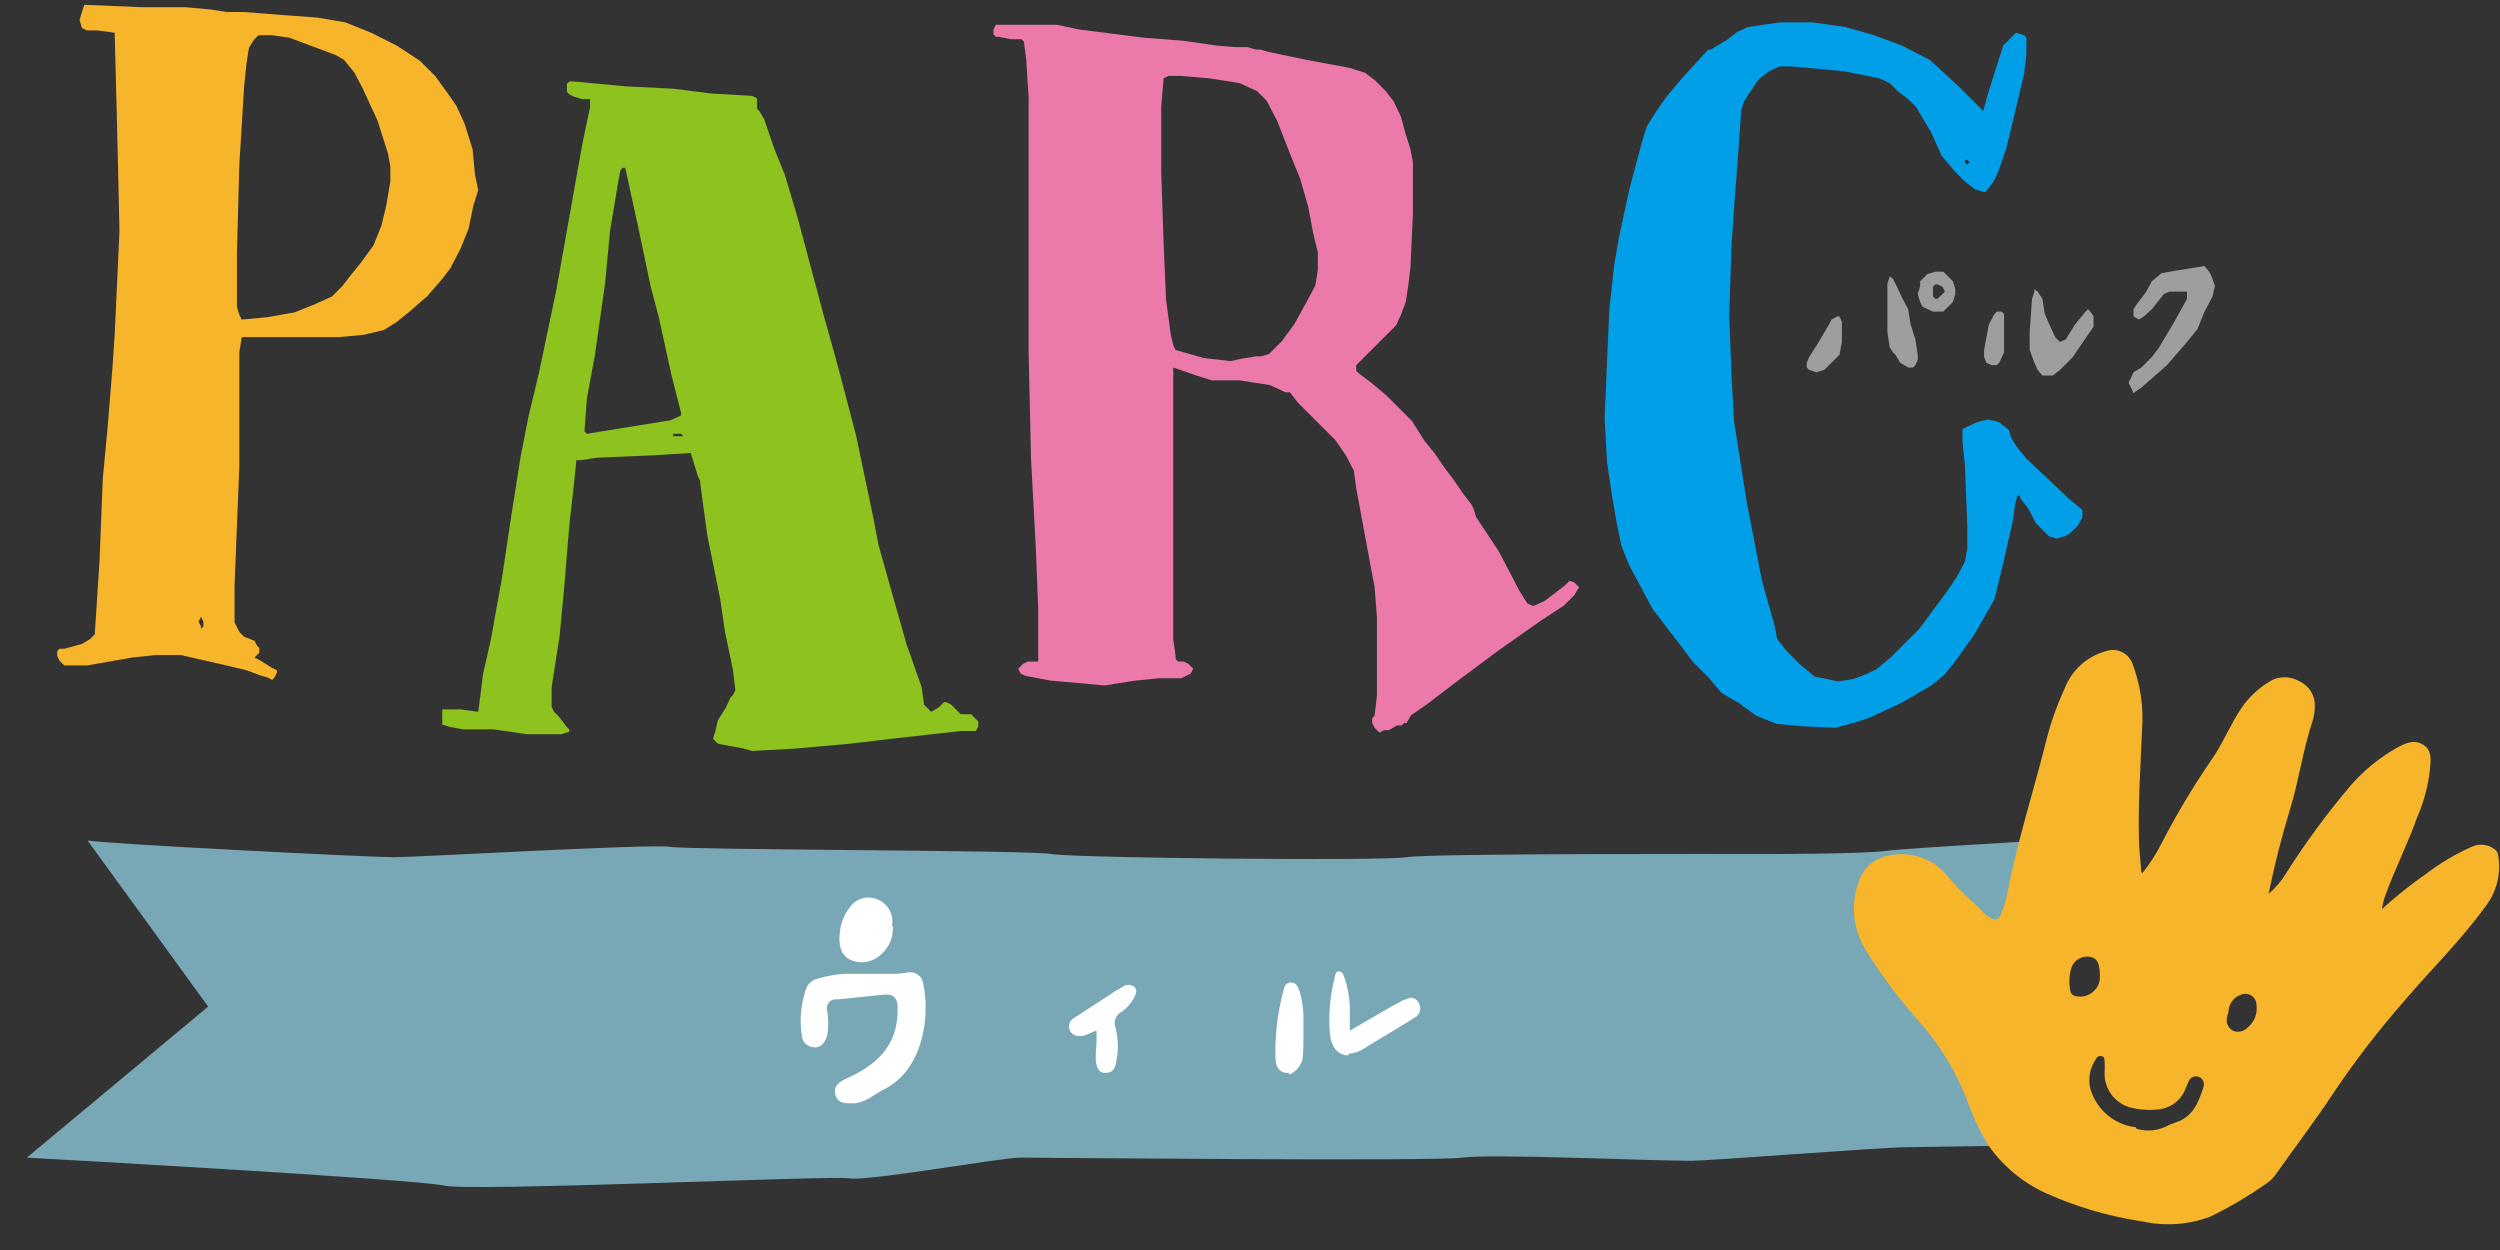 <svg width="82" height="41" viewBox="0 0 82 41" fill="none" xmlns="http://www.w3.org/2000/svg">
<rect x="0" y="0" width="82" height="41" fill="#333333" stroke="none"/>
<g clip-path="url(#clip0_52_4337)">
<g clip-path="url(#clip1_52_4337)">
<g clip-path="url(#clip2_52_4337)">
<path d="M2.871 27.567C3.317 27.671 12.121 28.117 12.907 28.117C13.693 28.117 21.397 27.672 21.973 27.776C22.55 27.881 33.817 27.881 34.499 28.012C35.18 28.143 45.347 28.247 46.133 28.116C46.919 27.985 57.086 28.012 57.636 28.012C58.186 28.012 61.095 28.012 61.881 27.907C62.667 27.803 68.93 27.462 68.93 27.462L64.894 32.257L69.244 37.524L62.536 37.628C61.75 37.628 56.064 38.074 55.487 38.074C54.046 38.074 48.882 37.838 47.993 37.969C47.104 38.1 34.027 37.969 33.45 37.969C32.874 37.969 28.419 38.755 27.869 38.651C27.319 38.546 15.449 39.096 14.559 38.886C13.67 38.677 0.88 37.97 0.88 37.97L6.828 33.016L2.871 27.567Z" fill="#78A8B6"/>
<path d="M24.673 24.631L26.088 24.553L27.844 24.396L29.18 24.239L31.512 23.977H32.01L32.089 23.819V23.662L32.01 23.584L31.853 23.427H31.512L31.355 23.27L31.198 23.112L31.041 23.034H30.962L30.805 23.191L30.543 23.348L30.465 23.27L30.308 23.112L30.229 22.536L29.731 21.121L29.233 19.365L28.814 17.872L28.656 17.034L28.079 14.282L27.424 11.793L27.005 10.299L26.165 7.154L25.745 5.739L25.404 4.9L25.064 3.905L24.907 3.643L24.828 3.564V3.224L24.671 3.145L23.334 3.067L22.076 2.91L20.504 2.831L18.829 2.673H18.672L18.594 2.752V3.014L18.672 3.093L18.829 3.171L19.092 3.25H19.354V3.512L19.092 4.77L18.751 6.683L18.253 9.485L17.677 12.237L17.336 13.652L17.074 14.988L16.733 17.163L16.471 18.919L16.104 20.963L15.842 22.114L15.763 22.769L15.685 23.346L15.106 23.269H14.506V23.767L14.768 23.846L15.187 23.924H16.183L16.759 24.003L17.257 24.081H18.408L18.67 24.003V23.924L18.592 23.846L18.33 23.505L18.173 23.348L18.094 23.191V22.535L18.356 20.858L18.513 19.181L18.67 17.268L18.828 15.853L18.906 15.093H19.063L19.561 15.014L21.395 14.936L22.653 14.857L22.811 15.355L22.889 15.617L22.968 15.774V15.853L23.046 16.43L23.203 17.58L23.623 19.65L23.78 20.725L24.042 21.983L24.12 22.638L24.042 22.795L23.963 22.873L23.806 23.214L23.544 23.633L23.465 23.974L23.387 24.236L23.544 24.393L23.963 24.472L24.383 24.55L24.673 24.631ZM22.079 14.229H22.341L22.42 14.307H22.079V14.229ZM19.17 14.15L19.249 13.076L19.511 11.661L19.852 9.25L20.009 7.573L20.271 6.001L20.35 5.581L20.428 5.503H20.507L20.926 7.416L21.345 9.407L21.608 10.403L22.027 12.316L22.341 13.547V13.626L22 13.783L19.248 14.228L19.17 14.15Z" fill="#8DC21F"/>
<path d="M60.203 23.872L60.78 23.715L61.278 23.558L62.352 23.06L63.348 22.484L63.767 22.143L64.108 21.724L64.763 20.807L65.418 19.656L65.68 18.581L66.021 17.088L66.099 16.512L66.178 16.249H66.256V16.328L66.519 16.669L66.781 17.166L67.043 17.429L67.2 17.586L67.462 17.664L67.725 17.586L67.882 17.507L68.144 17.245L68.301 16.983V16.721L67.882 16.38L66.467 15.043L66.126 14.624L65.969 14.362L65.89 14.1L65.549 13.838L65.209 13.759L64.868 13.838L64.527 13.995L64.37 14.073V14.492L64.449 15.253L64.527 17.244V18.003L64.449 18.422L64.186 18.92L63.846 19.418L62.955 20.623L62.038 21.54L61.54 21.959L61.199 22.117L60.78 22.274L60.282 22.352L59.941 22.274L59.522 22.195L59.024 21.776L58.605 21.357L58.291 20.963L58.212 20.544L57.793 19.05L57.295 16.483L56.876 13.809L56.797 12.395L56.718 10.324L56.797 7.992L56.876 6.841L57.033 4.771L57.111 3.62L57.19 3.358L57.347 3.096L57.688 2.598L58.028 2.336L58.369 2.179H58.788L60.466 2.336L60.885 2.415L61.645 2.572L61.986 2.729L62.248 2.991L62.589 3.253L62.851 3.515L63.349 4.354L63.69 5.114L64.109 5.612L64.45 5.953L64.79 6.215L65.052 6.293H65.131L65.393 5.953L65.55 5.612L65.813 4.852L66.388 2.436L66.466 1.781V1.231L66.388 1.152L66.125 1.074L65.968 1.231L65.706 1.493L65.208 3.065L65.051 3.642L64.212 2.803L63.295 1.964L62.378 1.492L61.461 1.152L60.544 0.889L59.47 0.735H58.396L57.819 0.813L57.321 0.892L56.981 1.049L56.64 1.311L56.378 1.468L56.115 1.626H56.037L55.958 1.704L55.12 2.621L54.622 3.222L54.282 3.72L54.019 4.139L53.862 4.637L53.443 6.209L53.102 7.781L52.945 8.698L52.788 10.139L52.709 11.895L52.631 13.729L52.709 15.145L52.867 16.219L53.024 17.136L53.181 17.898L53.444 18.552L54.203 19.968L54.701 20.622L54.964 20.963L55.54 21.723L56.038 22.221L56.457 22.719L57.034 23.06L57.61 23.479L58.265 23.741L59.104 23.82L60.203 23.872ZM64.449 5.321V5.242H64.527L64.606 5.321L64.527 5.399L64.449 5.321Z" fill="#009FE8"/>
<path d="M45.556 23.951L45.819 23.794H45.976L46.054 23.715H46.133L46.29 23.453L46.788 23.112L47.784 22.352L49.12 21.357L50.535 20.361L51.295 19.863L51.636 19.522L51.793 19.26L51.636 19.103L51.479 19.053L51.322 19.21L50.667 19.708L50.326 19.865H50.249L50.092 19.787L49.83 19.367L49.175 18.109L48.415 16.958L48.336 16.696L48.258 16.539L47.995 16.198L47.654 15.7L47.392 15.36L47.052 14.862L46.711 14.443L46.318 13.814L45.977 13.473L45.479 12.975L44.981 12.556L44.562 12.241L44.483 12.163V11.979L45.138 11.324L45.793 10.669L45.95 10.329L46.107 9.909L46.186 9.411L46.264 8.756L46.343 7.001V5.32L46.264 4.901L46.107 4.403L45.95 3.827L45.715 3.329L45.452 2.988L45.112 2.647L44.771 2.385L44.273 2.228L42.858 1.964L41.6 1.702L41.337 1.624H41.18L40.918 1.545H40.499L39.898 1.495L38.824 1.338L37.488 1.233L35.417 0.971L34.656 0.813H32.664L32.586 0.971V1.128L32.664 1.206H32.743L33.162 1.285H33.503L33.582 1.363L33.66 1.94L33.739 3.198V11.557L33.817 15.042L33.974 17.951L34.053 19.942V21.698H33.712L33.555 21.776L33.398 21.933L33.477 22.091L33.634 22.169L34.472 22.326L35.389 22.405L36.228 22.483L36.726 22.405L37.224 22.326L37.984 22.248H38.744L38.901 22.169L39.058 22.091L39.137 21.933L38.98 21.776L38.822 21.698H38.64L38.562 21.619V21.541L38.483 20.964V12.055L39.243 12.317L39.741 12.474H40.658L41.156 12.553L41.654 12.631L41.995 12.788L42.152 12.867H42.309L42.571 13.208L43.226 13.863L43.803 14.439L44.144 14.937L44.406 15.435L44.484 16.011L44.745 17.426L45.086 19.26L45.164 20.256V22.824L45.086 23.479L45.007 23.557V23.714L45.086 23.872L45.243 24.029L45.4 23.95L45.556 23.951ZM39.477 11.742L38.56 11.48L38.482 11.323L38.403 10.982L38.246 9.831L38.167 7.997L38.089 5.665V3.486L38.167 2.569L38.325 2.491H38.744L39.661 2.569L40.657 2.726L41.233 2.989L41.39 3.146L41.547 3.303L41.888 3.958L42.308 5.032L42.648 5.871L42.91 6.788L43.068 7.627L43.225 8.281V8.858L43.146 9.356L42.884 9.854L42.465 10.614L42.045 11.19L41.626 11.609L41.364 11.688H41.207L40.709 11.767L40.368 11.845L39.477 11.742Z" fill="#EB7AAB"/>
<path d="M8.925 22.3L9.003 22.221L9.082 22.064V21.986L8.925 21.907L8.505 21.645L8.348 21.567L8.427 21.488L8.505 21.409V21.252L8.427 21.174L8.348 21.017L8.008 20.886L7.85 20.728L7.772 20.571L7.693 20.414V19.208L7.85 15.305V11.557L7.929 11.059H11.099L11.938 10.98L12.593 10.823L13.012 10.561L13.431 10.22L14.008 9.722L14.506 9.146L14.768 8.805L15.109 8.15L15.371 7.495L15.528 6.735L15.685 6.237L15.581 5.739L15.502 4.901L15.24 4.061L14.978 3.485L14.689 3.065L14.27 2.49L13.772 1.993L13.012 1.495L12.174 1.075L11.333 0.735L10.418 0.578L9.344 0.499L8.008 0.394H7.43L6.933 0.315L6.095 0.237H4.678L2.767 0.158L2.688 0.394L2.61 0.656L2.688 0.918L2.845 0.997H3.186L3.762 1.075L3.841 4.167L3.919 7.574L3.762 10.98L3.684 12.131L3.527 14.046L3.37 15.723L3.265 18.396L3.108 20.807L2.951 20.964L2.689 21.121L2.113 21.278H1.955L1.876 21.357V21.514L1.955 21.671L2.033 21.75L2.112 21.828H2.846L4.339 21.566L5.099 21.487H5.938L7.432 21.828L8.087 21.985L8.506 22.142L8.768 22.221L8.925 22.3ZM6.514 20.387L6.592 20.23L6.671 20.387V20.544L6.592 20.623V20.544L6.514 20.387ZM7.772 10.063V8.307L7.85 5.399L8.008 2.831L8.086 2.071L8.165 1.573L8.322 1.311L8.4 1.232L8.481 1.154H8.9L9.477 1.232L10.603 1.652L11.023 1.809L11.285 1.966L11.626 2.385L11.888 2.883L12.384 3.958L12.724 5.032L12.803 5.451V5.949L12.671 6.735L12.514 7.39L12.252 8.045L11.833 8.622L11.493 9.041L11.23 9.382L10.89 9.723L10.313 9.985L9.658 10.247L8.767 10.404L7.928 10.483L7.85 10.326L7.772 10.063Z" fill="#F7B52C"/>
<path d="M70.24 12.71L71.078 11.976L71.733 11.216L72.074 10.797L72.31 10.22L72.572 9.722L72.65 9.382L72.572 9.146L72.493 8.962L72.31 8.727L71.812 8.805L71.314 8.884L70.895 8.962L70.58 9.224L70.397 9.565L70.082 9.984L69.978 10.142V10.378L70.162 10.482L70.319 10.378L70.581 10.142L70.974 9.644L71.157 9.566H71.734V9.801L71.314 10.561L70.814 11.4L70.578 11.714L70.238 12.055L69.975 12.212L69.897 12.396L69.818 12.553L69.897 12.71L69.975 12.894L70.24 12.71Z" fill="#9E9E9F"/>
<path d="M67.331 12.317L67.567 12.133L67.986 11.714L68.484 10.98L68.668 10.718V10.377L68.563 10.22L68.485 10.142L68.406 10.22L68.065 10.64L67.751 11.137L67.567 11.216L67.41 11.059L67.253 10.718L67.07 10.299L66.991 9.801L66.834 9.565L66.729 9.487V9.565L66.651 9.801L66.572 10.902V11.478L66.729 11.898L66.834 12.133L66.991 12.317H67.331Z" fill="#9E9E9F"/>
<path d="M60.073 11.897L60.335 11.635L60.414 11.216V10.561L60.335 10.377H60.257L60.073 10.482L59.994 10.639L59.654 11.216L59.339 11.713L59.261 11.897V12.054L59.339 12.133L59.575 12.211L59.837 12.133L60.073 11.897Z" fill="#9E9E9F"/>
<path d="M62.824 11.976L62.903 11.792V11.635L62.824 11.137L62.667 10.639L62.588 10.142L62.405 9.801L62.169 9.303L62.09 9.146L61.986 9.067L61.907 9.303V10.901L61.986 11.399L62.09 11.556L62.169 11.635L62.326 11.897L62.588 12.054H62.745L62.824 11.976Z" fill="#9E9E9F"/>
<path d="M65.576 11.897L65.733 11.556V10.298L65.655 10.22H65.497L65.419 10.298L65.235 10.639L65.157 11.058L65.078 11.478V11.713L65.157 11.897L65.314 11.976H65.497L65.576 11.897Z" fill="#9E9E9F"/>
<path d="M63.741 10.22L63.898 10.063L64.055 9.906L64.134 9.644V9.487L64.055 9.224L63.898 9.067L63.741 8.91H63.479L63.217 8.989L63.138 9.067L62.981 9.224V9.382L62.902 9.644L62.981 9.906L63.059 10.063L63.4 10.22H63.741ZM63.4 9.565V9.408L63.479 9.329H63.557L63.714 9.408L63.793 9.565L63.636 9.722L63.557 9.801H63.479L63.4 9.722V9.565Z" fill="#9E9E9F"/>
<path d="M70.266 28.641C70.522 28.326 70.741 27.984 70.921 27.619C71.398 26.697 71.932 25.804 72.519 24.947C72.912 24.396 73.148 23.767 73.54 23.191C73.801 22.823 74.142 22.518 74.536 22.299C74.678 22.236 74.833 22.207 74.988 22.216C75.142 22.225 75.293 22.27 75.427 22.35C75.577 22.419 75.703 22.53 75.792 22.669C75.881 22.809 75.927 22.971 75.927 23.136C75.928 23.313 75.902 23.49 75.849 23.66C75.534 24.603 75.403 25.599 75.115 26.542C74.827 27.485 74.643 28.219 74.46 29.084L74.41 29.319C74.639 29.126 74.834 28.895 74.987 28.638C75.626 27.629 76.335 26.666 77.109 25.756C77.529 25.276 78.025 24.869 78.577 24.55C78.865 24.393 79.153 24.236 79.468 24.419C79.782 24.602 79.73 24.943 79.703 25.231C79.645 25.774 79.504 26.304 79.284 26.803C78.97 27.695 78.524 28.559 78.21 29.45C78.171 29.569 78.144 29.692 78.131 29.817C78.585 29.401 79.066 29.016 79.572 28.666C80.019 28.324 80.502 28.034 81.013 27.801C81.144 27.726 81.295 27.694 81.445 27.708C81.595 27.722 81.737 27.782 81.852 27.88C81.894 27.912 81.922 27.959 81.931 28.011C81.989 28.306 81.985 28.61 81.917 28.904C81.849 29.197 81.72 29.473 81.537 29.712C80.725 30.839 79.73 31.808 78.838 32.856C78.017 33.794 77.255 34.783 76.559 35.818C75.958 36.735 75.275 37.625 74.646 38.517C74.569 38.63 74.472 38.728 74.358 38.805C73.768 39.221 73.146 39.59 72.497 39.906C71.785 40.172 71.012 40.227 70.27 40.063C69.185 39.902 68.127 39.593 67.126 39.145C66.353 38.799 65.69 38.248 65.209 37.552C64.922 37.071 64.685 36.562 64.501 36.033C64.14 35.122 63.626 34.281 62.982 33.543C62.295 32.781 61.681 31.956 61.147 31.08C60.955 30.744 60.841 30.37 60.814 29.984C60.787 29.599 60.847 29.212 60.99 28.853C61.067 28.652 61.194 28.474 61.359 28.337C61.524 28.199 61.722 28.106 61.933 28.067C62.307 27.98 62.698 28.006 63.057 28.141C63.416 28.276 63.727 28.515 63.951 28.827C64.475 29.427 64.684 29.534 65.052 29.928L65.102 29.978C65.468 30.266 65.573 30.213 65.702 29.794C65.757 29.649 65.801 29.5 65.833 29.349C66.147 27.672 66.672 26.046 67.091 24.395C67.24 23.773 67.45 23.167 67.72 22.587C67.833 22.288 68.016 22.021 68.252 21.807C68.489 21.593 68.774 21.438 69.083 21.356C69.253 21.297 69.439 21.309 69.601 21.387C69.763 21.466 69.888 21.605 69.947 21.775C70.203 22.452 70.311 23.176 70.261 23.898C70.211 25.103 70.13 26.308 70.157 27.514C70.157 27.855 70.207 28.195 70.236 28.588M70.078 37.025C70.257 37.078 70.444 37.094 70.629 37.071C70.814 37.048 70.992 36.988 71.153 36.894L71.362 36.816C71.939 36.632 72.122 36.134 72.279 35.636C72.297 35.576 72.292 35.511 72.265 35.454C72.238 35.397 72.192 35.352 72.135 35.326C72.077 35.301 72.013 35.297 71.952 35.315C71.892 35.334 71.841 35.373 71.808 35.427L71.703 35.662C71.646 35.839 71.544 35.998 71.406 36.122C71.267 36.246 71.099 36.332 70.917 36.37C70.595 36.423 70.266 36.414 69.947 36.344C69.688 36.29 69.455 36.149 69.288 35.944C69.121 35.738 69.03 35.482 69.03 35.217C69.039 35.077 69.039 34.937 69.03 34.798C69.03 34.719 69.004 34.641 68.925 34.641C68.887 34.632 68.847 34.638 68.814 34.657C68.779 34.677 68.754 34.708 68.742 34.745C68.648 34.881 68.584 35.035 68.552 35.198C68.52 35.36 68.522 35.527 68.558 35.688C68.65 36.028 68.841 36.331 69.107 36.56C69.374 36.789 69.703 36.933 70.052 36.972M68.873 32.125C68.878 32.038 68.878 31.95 68.873 31.863C68.846 31.653 68.822 31.443 68.584 31.391C68.459 31.361 68.328 31.377 68.213 31.434C68.098 31.492 68.007 31.587 67.955 31.705C67.869 31.958 67.851 32.229 67.905 32.491C67.911 32.538 67.932 32.581 67.965 32.615C67.999 32.648 68.042 32.669 68.089 32.675C68.177 32.694 68.268 32.694 68.356 32.676C68.445 32.658 68.528 32.622 68.602 32.571C68.676 32.519 68.738 32.453 68.785 32.376C68.832 32.299 68.863 32.214 68.875 32.124M73.094 33.199C73.073 33.259 73.056 33.32 73.043 33.382C73.027 33.462 73.035 33.546 73.068 33.621C73.101 33.697 73.157 33.76 73.227 33.801C73.304 33.838 73.391 33.85 73.475 33.836C73.56 33.822 73.638 33.783 73.699 33.723C73.814 33.636 73.904 33.519 73.96 33.386C74.015 33.252 74.033 33.106 74.013 32.963C74.013 32.904 73.998 32.845 73.971 32.793C73.943 32.74 73.903 32.696 73.854 32.662C73.805 32.629 73.748 32.607 73.689 32.6C73.63 32.593 73.571 32.601 73.515 32.622C73.397 32.659 73.293 32.732 73.219 32.831C73.143 32.929 73.101 33.049 73.096 33.172" fill="#F7B52C"/>
<path d="M44.22 34.616C43.88 34.616 43.67 34.354 43.62 33.908C43.57 33.292 43.623 32.672 43.777 32.074C43.803 31.917 43.827 31.864 43.908 31.864C43.989 31.864 44.039 31.89 44.092 32.048C44.201 32.36 44.263 32.687 44.275 33.018V33.804L45.636 33.015L46.029 32.805L46.265 32.726C46.319 32.725 46.372 32.739 46.418 32.767C46.465 32.795 46.502 32.835 46.527 32.883C46.554 32.924 46.573 32.97 46.581 33.018C46.59 33.066 46.587 33.115 46.575 33.162C46.563 33.21 46.54 33.254 46.509 33.291C46.478 33.329 46.44 33.36 46.396 33.381L45.714 33.801L45.191 34.115L44.719 34.403C44.578 34.497 44.415 34.551 44.247 34.56" fill="white"/>
<path d="M36.254 35.191C36.123 35.191 35.966 35.141 35.94 34.746C35.938 34.571 35.947 34.396 35.966 34.222V33.803L35.834 33.853L35.73 33.903L35.52 33.981H35.363C35.297 33.978 35.233 33.954 35.182 33.913C35.13 33.871 35.093 33.814 35.075 33.75C35.058 33.686 35.061 33.618 35.085 33.556C35.108 33.494 35.151 33.441 35.206 33.405L36.333 32.672L36.569 32.514L36.935 32.305H37.066L37.197 32.355C37.231 32.388 37.254 32.431 37.263 32.478C37.272 32.525 37.267 32.573 37.248 32.617C37.151 32.852 36.986 33.052 36.776 33.193C36.687 33.243 36.619 33.324 36.585 33.42C36.551 33.517 36.554 33.623 36.592 33.717C36.681 34.069 36.69 34.436 36.618 34.791C36.568 35.158 36.408 35.185 36.277 35.185L36.254 35.191Z" fill="white"/>
<path d="M42.255 35.192C42.15 35.192 41.861 35.192 41.835 34.72C41.814 33.969 41.902 33.218 42.097 32.493C42.148 32.257 42.228 32.23 42.36 32.23C42.491 32.23 42.543 32.309 42.622 32.493C42.719 32.824 42.763 33.169 42.753 33.514C42.753 33.593 42.753 33.698 42.753 33.777V34.091C42.755 34.309 42.747 34.528 42.727 34.746C42.694 34.853 42.641 34.952 42.569 35.038C42.496 35.123 42.408 35.194 42.308 35.244L42.255 35.192Z" fill="white"/>
<path d="M27.843 36.187C27.581 36.187 27.45 36.109 27.398 35.899C27.346 35.689 27.424 35.532 27.764 35.375C28.944 34.851 29.466 34.144 29.442 33.043C29.442 32.912 29.416 32.624 29.101 32.624H28.996L27.477 32.781C27.425 32.771 27.371 32.775 27.321 32.792C27.271 32.809 27.227 32.839 27.192 32.879C27.158 32.919 27.134 32.967 27.125 33.019C27.115 33.071 27.119 33.124 27.136 33.174C27.176 33.426 27.176 33.682 27.136 33.934C27.031 34.353 26.795 34.353 26.716 34.353C26.61 34.354 26.507 34.313 26.429 34.24C26.351 34.167 26.304 34.067 26.297 33.96C26.222 33.459 26.267 32.947 26.428 32.467C26.455 32.376 26.505 32.293 26.574 32.229C26.644 32.164 26.729 32.12 26.822 32.1C27.103 32.016 27.393 31.964 27.686 31.943H29.206C29.399 31.949 29.593 31.932 29.782 31.893H29.887C29.985 31.898 30.078 31.938 30.15 32.005C30.222 32.072 30.268 32.162 30.28 32.259C30.516 33.334 30.28 35.115 28.97 35.744L28.656 35.928C28.479 36.061 28.273 36.151 28.055 36.19H27.872" fill="white"/>
<path d="M29.284 30.371C29.297 30.541 29.27 30.713 29.207 30.872C29.143 31.031 29.044 31.173 28.917 31.288C28.783 31.424 28.61 31.514 28.422 31.547C28.235 31.58 28.041 31.553 27.869 31.472C27.476 31.262 27.502 30.764 27.581 30.371C27.629 30.151 27.727 29.945 27.869 29.77C27.959 29.632 28.094 29.528 28.251 29.476C28.408 29.423 28.578 29.426 28.734 29.482C28.914 29.542 29.066 29.666 29.163 29.829C29.259 29.993 29.293 30.186 29.258 30.373" fill="white"/>
</g>
</g>
</g>
<defs>
<clipPath id="clip0_52_4337">
<rect width="81.096" height="40" fill="white" transform="translate(0.876 0.158)"/>
</clipPath>
<clipPath id="clip1_52_4337">
<rect width="81.096" height="40" fill="white" transform="translate(0.876 0.158)"/>
</clipPath>
<clipPath id="clip2_52_4337">
<rect width="81.088" height="40" fill="white" transform="translate(0.88 0.158)"/>
</clipPath>
</defs>
</svg>
